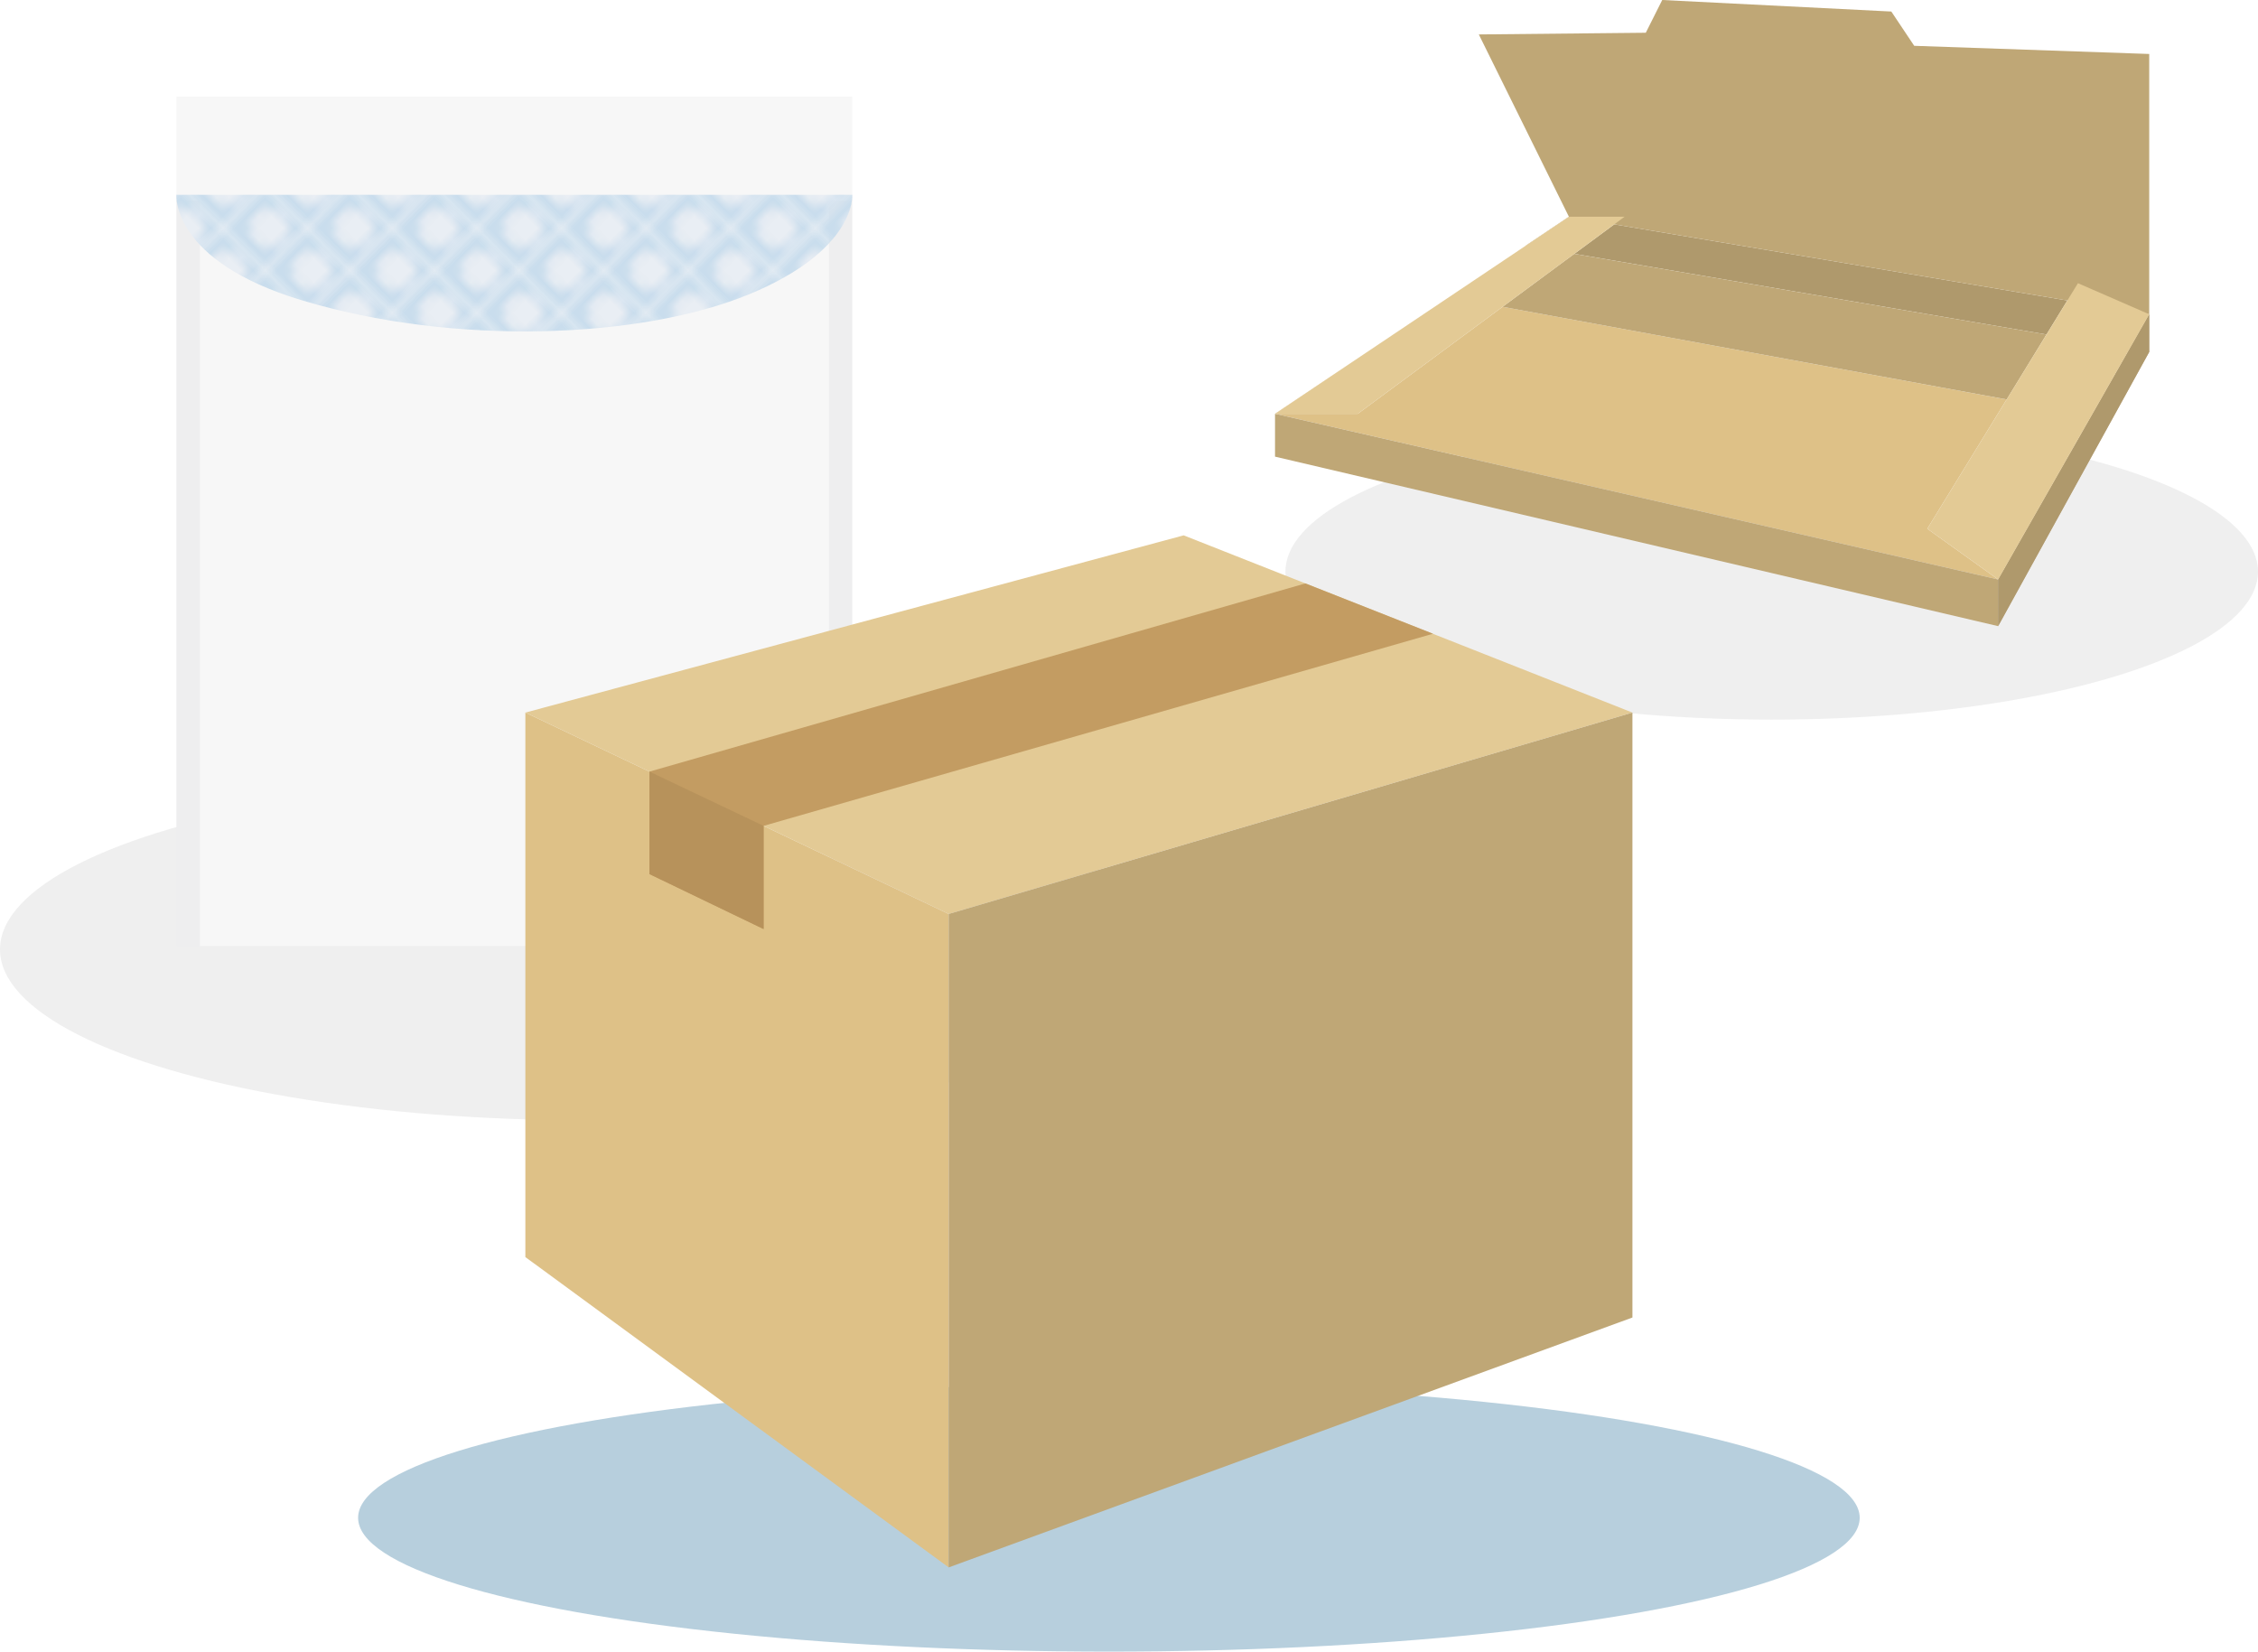 <svg xmlns="http://www.w3.org/2000/svg" xmlns:xlink="http://www.w3.org/1999/xlink" viewBox="0 0 160.66 117.51"><defs><style>.cls-1{fill:none;}.cls-2{fill:#c9dded;}.cls-3{fill:#e9eef4;}.cls-4{fill:#efefef;}.cls-5{fill:#b7cfdd;}.cls-6{fill:#af996c;}.cls-7{fill:#dec187;}.cls-8{fill:#bfa776;}.cls-9{fill:#fff;}.cls-10{fill:#bfa887;}.cls-11{fill:#e3ca95;}.cls-12{fill:#eeeeef;}.cls-13{fill:#f7f7f7;}.cls-14{fill:url(#新規パターンスウォッチ_3);}.cls-15{fill:#c39c62;}.cls-16{fill:#b7925b;}</style><pattern id="新規パターンスウォッチ_3" data-name="新規パターンスウォッチ 3" width="6.69" height="6.69" patternTransform="matrix(0.43, -0.43, 0.43, 0.43, 16.29, -1.83)" patternUnits="userSpaceOnUse" viewBox="0 0 6.69 6.69"><rect class="cls-1" width="6.69" height="6.69"/><rect class="cls-2" width="6.69" height="6.69"/><circle class="cls-3" cx="3.34" cy="3.34" r="2.3"/></pattern></defs><g id="レイヤー_2" data-name="レイヤー 2"><g id="レイヤー_1-2" data-name="レイヤー 1"><ellipse id="楕円形_21" data-name="楕円形 21" class="cls-4" cx="41.51" cy="67.55" rx="41.51" ry="12.15"/><ellipse id="楕円形_21-2" data-name="楕円形 21" class="cls-5" cx="78.9" cy="107.99" rx="53.42" ry="9.52"/><ellipse id="楕円形_21-3" data-name="楕円形 21" class="cls-4" cx="126.06" cy="40.67" rx="34.6" ry="10.53"/><polygon class="cls-6" points="108.57 17.47 151.52 24.81 152.92 22.36 111.63 15.42 108.57 17.47"/><polygon class="cls-7" points="103.16 21.14 148.32 29.44 142.17 41.23 90.72 29.44 103.16 21.14"/><polygon class="cls-8" points="142.17 41.23 142.17 44.55 90.72 32.49 90.72 29.44 142.17 41.23"/><polygon class="cls-9" points="152.92 22.36 147.85 20.15 137.13 37.62 142.17 41.23 152.92 22.36"/><polygon class="cls-9" points="90.72 29.44 96.61 29.44 115.59 15.42 111.63 15.42 90.72 29.44"/><polygon class="cls-10" points="142.17 44.55 152.92 25.04 152.92 22.36 142.17 41.23 142.17 44.55"/><polygon class="cls-6" points="142.17 44.55 152.92 25.04 152.92 22.36 142.17 41.23 142.17 44.55"/><polygon class="cls-8" points="152.92 22.36 152.92 3.84 136.2 3.26 134.57 0.82 118.27 0 117.1 2.33 105.22 2.45 111.63 15.42 152.92 22.36"/><polygon class="cls-8" points="145.61 23.8 142.78 28.42 106.91 21.83 112.01 18.06 145.61 23.8"/><polygon class="cls-11" points="152.92 22.36 147.85 20.15 137.13 37.62 142.17 41.23 152.92 22.36"/><polygon class="cls-11" points="90.72 29.44 96.61 29.44 115.59 15.42 111.63 15.42 90.72 29.44"/><rect class="cls-12" x="12.55" y="14" width="48.09" height="53.31"/><rect class="cls-13" x="14.22" y="14" width="44.76" height="53.31"/><rect class="cls-13" x="12.55" y="6.88" width="48.09" height="7.39"/><path class="cls-14" d="M12.55,13.86s-.4,4.7,8.94,7.51c10.91,3.28,24.19,2.72,31.83-.44s7.32-7.07,7.32-7.07Z"/><polygon class="cls-7" points="67.5 111.52 37.38 89.44 37.38 50.7 67.5 65.03 67.5 111.52"/><polygon class="cls-11" points="116.15 50.7 84.22 38.09 37.38 50.7 67.5 65.03 116.15 50.7"/><polygon class="cls-8" points="116.15 93.74 67.5 111.52 67.5 65.03 116.15 50.7 116.15 93.74"/><polygon class="cls-15" points="46.21 54.9 46.21 62.19 54.33 66.1 54.33 58.76 101.96 45.09 92.88 41.51 46.21 54.9"/><polygon class="cls-16" points="46.21 54.9 54.33 58.76 54.33 66.1 46.21 62.19 46.21 54.9"/></g></g></svg>